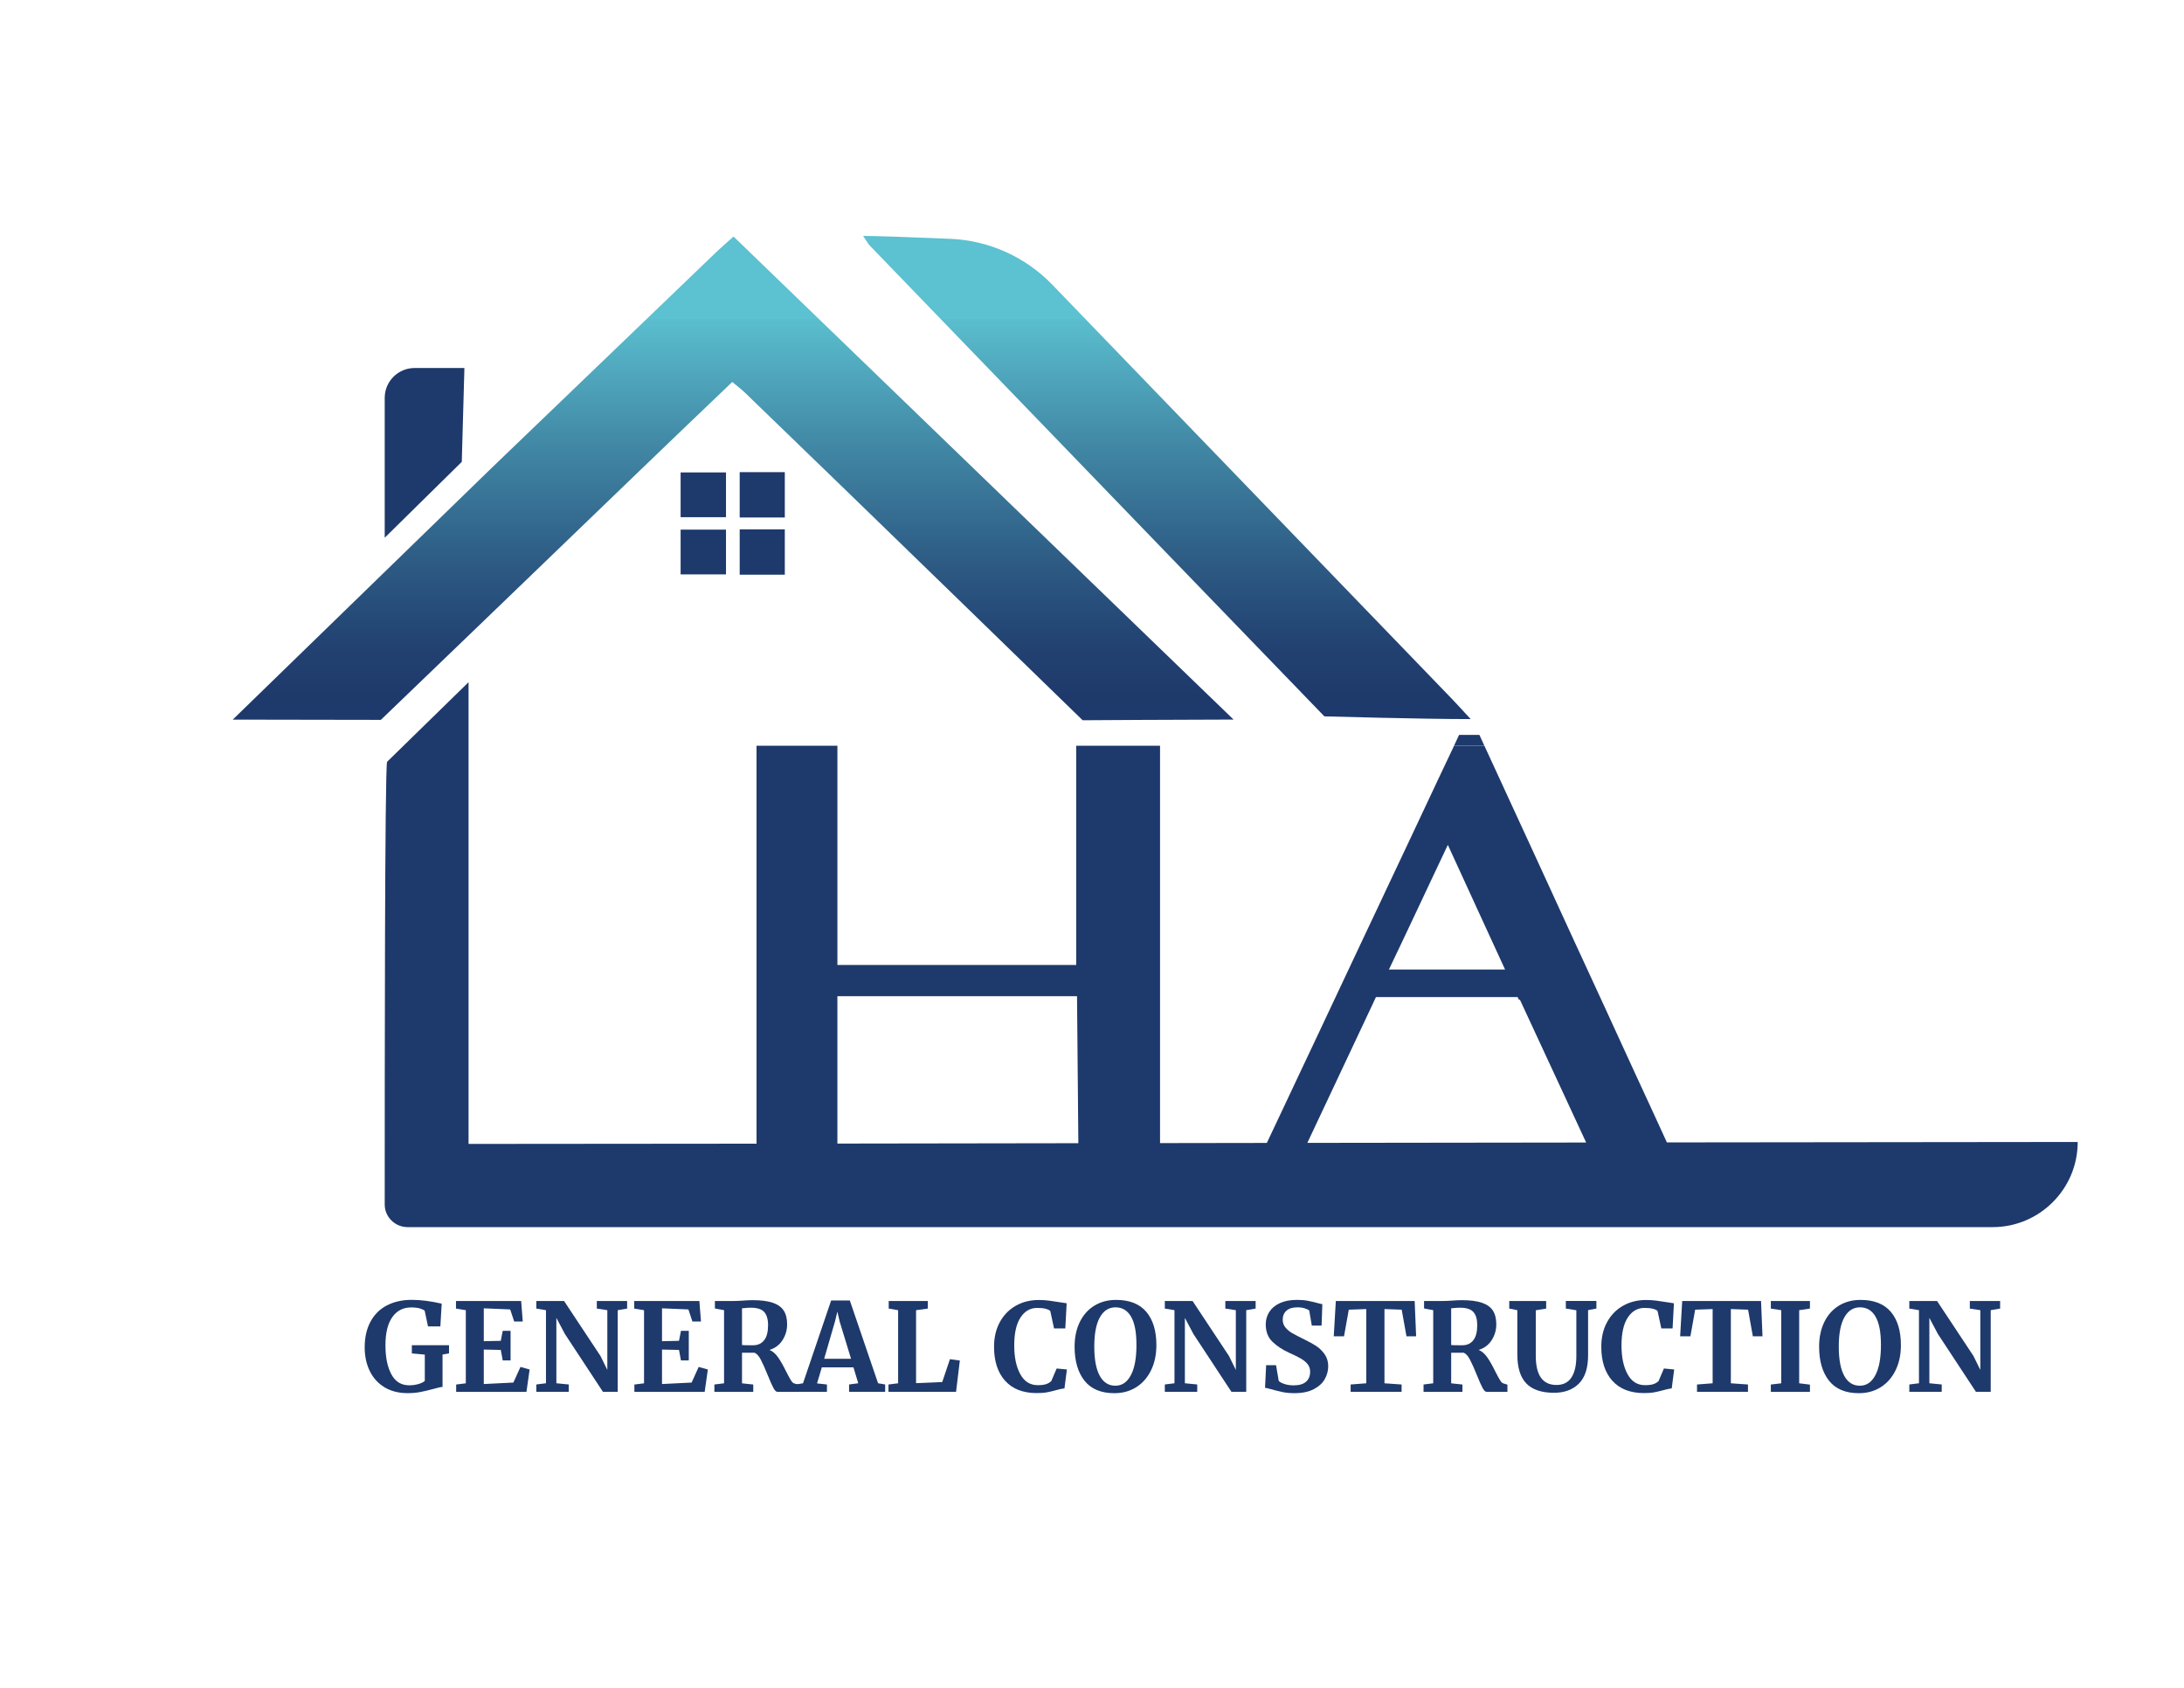 <svg xmlns="http://www.w3.org/2000/svg" xmlns:xlink="http://www.w3.org/1999/xlink" viewBox="0 0 792 612"><defs><style>      .cls-1 {        fill: #1e396b;      }      .cls-2 {        fill: url(#Degradado_sin_nombre_172);      }      .cls-3 {        fill: url(#Degradado_sin_nombre_172-2);      }    </style><linearGradient id="Degradado_sin_nombre_172" data-name="Degradado sin nombre 172" x1="265.87" y1="53.66" x2="265.87" y2="253.96" gradientUnits="userSpaceOnUse"><stop offset=".31" stop-color="#5cc1d0"></stop><stop offset=".31" stop-color="#5abece"></stop><stop offset=".55" stop-color="#4085a3"></stop><stop offset=".75" stop-color="#2d5b84"></stop><stop offset=".9" stop-color="#224272"></stop><stop offset="1" stop-color="#1e396b"></stop></linearGradient><linearGradient id="Degradado_sin_nombre_172-2" data-name="Degradado sin nombre 172" x1="423.15" y1="53.66" x2="423.15" y2="253.96" xlink:href="#Degradado_sin_nombre_172"></linearGradient></defs><g><g id="Capa_1"><g><g><g><path class="cls-1" d="M536.5,266.48h-7.38l-1.84,3.93h11.01l-1.8-3.93Z"></path><path class="cls-1" d="M445.02,444.95h0s14.68,0,14.68,0h0s-14.68,0-14.68,0ZM589.44,444.95h0s29.18,0,29.18,0h0s-29.18,0-29.18,0Z"></path></g><polygon class="cls-1" points="556.77 361.54 492.41 361.54 497.13 351.54 552.16 351.54 556.77 361.54"></polygon><path class="cls-2" d="M177.85,170.09c27.16-26.1,54.32-52.21,81.5-78.3,2.06-1.98,4.24-3.84,6.66-6.02,60.13,58.08,119.82,115.73,181.32,175.14-15.12,0-54.72.25-54.72.25,0,0-84.8-82.48-122.45-118.77-1.31-1.26-2.77-2.35-4.61-3.89-11.06,10.59-21.98,20.97-32.82,31.44-24.82,23.97-94.62,91.08-94.62,91.08,0,0-39.54-.09-53.71-.09,32.36-31.46,63.01-61.25,93.65-91.03,0,0-.21.2-.21.2Z"></path><path class="cls-1" d="M604.48,414.23l-.58-1.26-5.32-11.58-5.62-12.17-5.32-11.58-5.58-12.17-5.36-11.62-5.62-12.17-5.32-11.58-5.58-12.17-5.32-11.58-5.62-12.18-5.32-11.57-5.62-12.18h-11.01l-5.77,12.18-5.44,11.57-5.73,12.18-5.47,11.58-5.73,12.17-5.47,11.58-5.73,12.17-5.47,11.62-5.73,12.17-5.47,11.58-5.73,12.17-5.47,11.58-.68,1.45c-12.95.02-25.89.04-38.73.06v-144.08h-30.41v79.5h-86.59v-79.5h-29.33v144.29c-46.36.06-83.74.09-104.43.09v-167.42s-29.09,28.39-29.55,28.87c-.84,3.51-.85,112.93-.85,160.46v.07c.01,4.55,3.78,8.19,8.32,8.19h574.74c8.53,0,16.25-3.46,21.83-9.05,5.59-5.58,9.05-13.3,9.05-21.83-26.83,0-82.2.06-148.97.16ZM303.67,414.65v-53.44h86.9l.48,53.31c-30.52.05-60.07.09-87.38.13ZM474.09,414.4l23.04-48.93,1.38-2.96.45-.98,3.64-7.68,1.08-2.32,4.69-9.85,5.47-11.58,5.73-12.17,5.47-11.58,5.32,11.58,5.58,12.17,5.32,11.58,4.53,9.85,1.05,2.32,3.52,7.68.45.98h.38l24.01,51.76c-32.35.04-66.63.09-101.11.13Z"></path><path class="cls-3" d="M533.32,260.74c-17.78,0-53.05-.99-53.05-.99,0,0-110.78-114.63-164.9-170.75-.53-.55-.88-1.27-2.38-3.47,4.6,0,18.89.54,31.54,1.06,14.04.57,27.31,6.53,37.07,16.64,32.3,33.47,107.95,111.87,144.87,150.13,1.95,2.02,3.83,4.12,6.86,7.39Z"></path><path class="cls-1" d="M167.47,167.45l-27.96,27.53v-50.7c0-5.99,4.85-10.84,10.84-10.84h18.06l-.95,34.01Z"></path><g><path class="cls-1" d="M139.41,503c-2.35-1.43-4.13-3.41-5.34-5.92-1.21-2.51-1.82-5.35-1.82-8.51,0-3.63.7-6.75,2.11-9.35,1.4-2.6,3.39-4.57,5.96-5.9,2.57-1.33,5.57-2,9-2,3.22,0,6.84.46,10.86,1.37l-.49,8.25h-4.48l-1.2-5.67c-.3-.29-.86-.57-1.68-.82-.83-.25-1.91-.38-3.24-.38-2.9,0-5.17,1.17-6.83,3.52-1.66,2.35-2.48,5.74-2.48,10.17s.71,7.85,2.13,10.53,3.58,4.01,6.47,4.01c1.18,0,2.29-.15,3.32-.44,1.03-.29,1.82-.68,2.35-1.15v-9.53l-4.7-.44v-2.97h13.48v2.97l-2.35.4v11.75c-.62.03-1.74.28-3.37.75-1.89.5-3.51.88-4.85,1.13-1.35.25-2.83.38-4.45.38-3.25,0-6.05-.72-8.4-2.15Z"></path><path class="cls-1" d="M168.91,475.06l-3.55-.58v-2.75h23.63l.58,7.45h-3.1l-1.46-4.39-9.57-.4v11.92l6.16-.13.71-3.63h2.84v10.73h-2.84l-.71-3.81-6.16-.13v12.5l10.73-.53,2.57-5.67,3.32.93-1.15,8.11h-25.49v-2.66l3.5-.44v-26.51Z"></path><path class="cls-1" d="M197.99,475.06l-3.5-.58v-2.75h10.06l13.21,19.95,2.48,5.05v-21.67l-3.81-.58v-2.75h10.99v2.75l-3.41.58v29.61h-5.36l-13.79-20.97-3.1-5.85v23.71l4.48.44v2.66h-11.75v-2.66l3.5-.44v-26.51Z"></path><path class="cls-1" d="M233.54,475.06l-3.55-.58v-2.75h23.63l.58,7.45h-3.1l-1.46-4.39-9.57-.4v11.92l6.16-.13.71-3.63h2.84v10.73h-2.84l-.71-3.81-6.16-.13v12.5l10.73-.53,2.57-5.67,3.32.93-1.15,8.11h-25.49v-2.66l3.5-.44v-26.51Z"></path><path class="cls-1" d="M259.07,502.01l3.5-.44v-26.51l-3.32-.62v-2.7h6.43c.56,0,1.18-.01,1.86-.04.68-.03,1.2-.06,1.55-.09,1.54-.12,2.81-.18,3.81-.18,3.04,0,5.48.31,7.31.93,1.83.62,3.16,1.57,3.99,2.84.83,1.27,1.24,2.94,1.24,5.01s-.55,3.93-1.64,5.67c-1.09,1.74-2.67,2.94-4.74,3.59,1.18.5,2.23,1.42,3.15,2.75.92,1.33,1.89,3.06,2.93,5.19.74,1.45,1.31,2.49,1.71,3.12.4.64.79,1,1.17,1.09l1.46.44v2.62h-7.54c-.47,0-.97-.48-1.48-1.44-.52-.96-1.19-2.47-2.02-4.54-.98-2.42-1.82-4.31-2.53-5.67-.71-1.36-1.46-2.2-2.26-2.53h-4.57v11.08l4.08.44v2.66h-14.1v-2.66ZM277.11,485.96c.95-1.21,1.42-3.03,1.42-5.45,0-2.16-.47-3.75-1.4-4.79-.93-1.03-2.53-1.55-4.81-1.55-.83,0-1.53.04-2.11.11-.58.07-.95.11-1.13.11v13.3c.35.06,1.21.09,2.57.09h1.51c1.68,0,3-.61,3.94-1.82Z"></path><path class="cls-1" d="M301.4,471.55h6.78l10.24,30.01,2.57.44v2.66h-13.08v-2.66l3.32-.44-1.73-5.76h-11.48l-1.73,5.81,3.59.4v2.66h-11.3l-.04-2.66,2.66-.44,10.2-30.01ZM304.46,479.04l-.8-3.46-.84,3.5-3.95,13.61h9.75l-4.17-13.65Z"></path><path class="cls-1" d="M325.69,475.06l-3.41-.58v-2.75h14.18v2.75l-4.26.58v26.46l9.49-.4,2.79-8.29,3.59.49-1.37,11.35h-24.51v-2.66l3.5-.44v-26.51Z"></path><path class="cls-1" d="M364.47,500.65c-2.66-3-3.99-7.1-3.99-12.3,0-3.43.7-6.42,2.11-8.98,1.4-2.56,3.33-4.53,5.78-5.92,2.45-1.39,5.23-2.08,8.33-2.08,1.3,0,2.56.08,3.77.24,1.21.16,2.64.38,4.3.64,1.24.21,1.92.31,2.04.31l-.49,9.13h-4.08l-1.37-6.34c-.33-.33-.89-.59-1.68-.8s-1.82-.31-3.06-.31c-2.51,0-4.53,1.16-6.05,3.48-1.52,2.32-2.28,5.68-2.28,10.08s.72,7.73,2.17,10.42c1.45,2.69,3.56,4.03,6.34,4.03,1.33,0,2.36-.12,3.08-.38.72-.25,1.34-.61,1.84-1.09l1.95-4.57,3.72.35-.89,6.87c-.62.06-1.23.17-1.84.33-.61.16-.98.26-1.13.29-1.18.33-2.28.58-3.3.78s-2.27.29-3.75.29c-5.02,0-8.87-1.5-11.52-4.5Z"></path><path class="cls-1" d="M393.28,500.63c-2.39-3.01-3.59-7.12-3.59-12.32,0-3.4.63-6.38,1.88-8.95,1.26-2.57,3.02-4.55,5.3-5.94,2.28-1.39,4.89-2.08,7.85-2.08,4.88,0,8.53,1.44,10.97,4.32,2.44,2.88,3.66,6.91,3.66,12.08,0,3.43-.64,6.46-1.93,9.11s-3.08,4.69-5.38,6.14c-2.3,1.45-4.95,2.17-7.94,2.17-4.82,0-8.42-1.51-10.82-4.52ZM398.87,477.63c-1.36,2.39-2.04,5.94-2.04,10.64s.66,8.16,1.97,10.57c1.32,2.41,3.2,3.61,5.65,3.61s4.27-1.26,5.63-3.79,2.04-6.17,2.04-10.93-.65-8.04-1.95-10.31c-1.3-2.26-3.18-3.39-5.63-3.39s-4.31,1.2-5.67,3.59Z"></path><path class="cls-1" d="M425.91,475.06l-3.5-.58v-2.75h10.06l13.21,19.95,2.48,5.05v-21.67l-3.81-.58v-2.75h10.99v2.75l-3.41.58v29.61h-5.36l-13.79-20.97-3.1-5.85v23.71l4.48.44v2.66h-11.75v-2.66l3.5-.44v-26.51Z"></path><path class="cls-1" d="M465.09,504.75c-1.27-.27-2.69-.62-4.26-1.06-1.03-.29-1.73-.46-2.08-.49l.4-8.2h3.59l.98,5.72c.38.41,1.07.78,2.06,1.11s2.12.49,3.39.49c1.98,0,3.46-.44,4.45-1.31.99-.87,1.49-2.09,1.49-3.66,0-1.03-.3-1.93-.89-2.68-.59-.75-1.4-1.43-2.44-2.04-1.04-.61-2.45-1.31-4.26-2.11-2.45-1.12-4.48-2.46-6.09-4.01s-2.42-3.66-2.42-6.32c0-1.65.43-3.15,1.29-4.5.86-1.34,2.13-2.41,3.83-3.19,1.7-.78,3.77-1.17,6.23-1.17,1.45,0,2.73.1,3.83.31,1.11.21,2.31.49,3.61.84.77.21,1.34.34,1.73.4l-.27,7.76h-3.55l-.93-5.45c-.27-.27-.8-.52-1.6-.78s-1.68-.38-2.66-.38c-1.77,0-3.11.41-4.01,1.22-.9.81-1.35,1.9-1.35,3.26,0,1.09.33,2.04,1,2.84s1.47,1.47,2.42,2.02c.95.55,2.44,1.32,4.48,2.33,1.65.8,3.07,1.58,4.25,2.35s2.2,1.77,3.06,2.99c.86,1.23,1.29,2.67,1.29,4.32s-.41,3.18-1.22,4.65c-.81,1.48-2.14,2.7-3.99,3.68-1.85.98-4.2,1.46-7.07,1.46-1.6,0-3.03-.13-4.3-.4Z"></path><path class="cls-1" d="M495.46,474.66l-6.34.22-1.73,9.66h-3.72l.75-12.81h28.59l.53,12.81h-3.5l-1.73-9.66-6.25-.22v26.91l6.21.44v2.66h-18.48v-2.66l5.67-.44v-26.91Z"></path><path class="cls-1" d="M516.24,502.01l3.5-.44v-26.51l-3.32-.62v-2.7h6.43c.56,0,1.18-.01,1.86-.04.68-.03,1.2-.06,1.55-.09,1.54-.12,2.81-.18,3.81-.18,3.04,0,5.48.31,7.31.93,1.83.62,3.16,1.57,3.99,2.84.83,1.27,1.24,2.94,1.24,5.01s-.55,3.93-1.64,5.67c-1.09,1.74-2.67,2.94-4.74,3.59,1.18.5,2.23,1.42,3.15,2.75.92,1.33,1.89,3.06,2.93,5.19.74,1.45,1.31,2.49,1.71,3.12.4.64.79,1,1.17,1.09l1.46.44v2.62h-7.54c-.47,0-.97-.48-1.48-1.44-.52-.96-1.19-2.47-2.02-4.54-.97-2.42-1.82-4.31-2.53-5.67s-1.46-2.2-2.26-2.53h-4.57v11.08l4.08.44v2.66h-14.1v-2.66ZM534.28,485.96c.95-1.21,1.42-3.03,1.42-5.45,0-2.16-.46-3.75-1.4-4.79-.93-1.03-2.53-1.55-4.81-1.55-.83,0-1.53.04-2.11.11-.58.07-.95.11-1.13.11v13.3c.35.06,1.21.09,2.57.09h1.51c1.68,0,3-.61,3.95-1.82Z"></path><path class="cls-1" d="M553.52,501.65c-2.19-2.25-3.28-5.78-3.28-10.59v-16l-2.93-.58v-2.75h13.39v2.75l-3.77.62v16.53c0,7.03,2.5,10.55,7.49,10.55,2.45,0,4.27-.91,5.45-2.73,1.18-1.82,1.77-4.37,1.77-7.65v-16.71l-3.81-.62v-2.75h11.08v2.75l-3.01.58v16.4c0,4.61-1.12,8.02-3.35,10.24-2.23,2.22-5.24,3.32-9.02,3.32-4.49,0-7.83-1.12-10.02-3.37Z"></path><path class="cls-1" d="M584.68,500.65c-2.66-3-3.99-7.1-3.99-12.3,0-3.43.7-6.42,2.11-8.98,1.4-2.56,3.33-4.53,5.79-5.92,2.45-1.39,5.23-2.08,8.33-2.08,1.3,0,2.56.08,3.77.24,1.21.16,2.64.38,4.3.64,1.24.21,1.92.31,2.04.31l-.49,9.13h-4.08l-1.37-6.34c-.33-.33-.89-.59-1.68-.8s-1.82-.31-3.06-.31c-2.51,0-4.53,1.16-6.05,3.48-1.52,2.32-2.28,5.68-2.28,10.08s.72,7.73,2.17,10.42c1.45,2.69,3.56,4.03,6.34,4.03,1.33,0,2.36-.12,3.08-.38.72-.25,1.34-.61,1.84-1.09l1.95-4.57,3.72.35-.89,6.87c-.62.06-1.23.17-1.84.33-.61.16-.98.26-1.13.29-1.18.33-2.28.58-3.3.78s-2.27.29-3.75.29c-5.02,0-8.87-1.5-11.53-4.5Z"></path><path class="cls-1" d="M621.07,474.66l-6.34.22-1.73,9.66h-3.72l.75-12.81h28.59l.53,12.81h-3.5l-1.73-9.66-6.25-.22v26.91l6.21.44v2.66h-18.48v-2.66l5.67-.44v-26.91Z"></path><path class="cls-1" d="M645.94,475.06l-3.77-.58v-2.75h14.18v2.75l-3.9.58v26.51l3.9.49v2.62h-14.18v-2.66l3.77-.44v-26.51Z"></path><path class="cls-1" d="M663.27,500.63c-2.39-3.01-3.59-7.12-3.59-12.32,0-3.4.63-6.38,1.88-8.95,1.26-2.57,3.02-4.55,5.3-5.94,2.28-1.39,4.89-2.08,7.85-2.08,4.88,0,8.53,1.44,10.97,4.32,2.44,2.88,3.66,6.91,3.66,12.08,0,3.43-.64,6.46-1.93,9.11-1.29,2.64-3.08,4.69-5.39,6.14-2.3,1.45-4.95,2.17-7.93,2.17-4.82,0-8.42-1.51-10.82-4.52ZM668.85,477.63c-1.36,2.39-2.04,5.94-2.04,10.64s.66,8.16,1.97,10.57c1.31,2.41,3.2,3.61,5.65,3.61s4.27-1.26,5.63-3.79c1.36-2.53,2.04-6.17,2.04-10.93s-.65-8.04-1.95-10.31c-1.3-2.26-3.18-3.39-5.63-3.39s-4.31,1.2-5.67,3.59Z"></path><path class="cls-1" d="M695.89,475.06l-3.5-.58v-2.75h10.06l13.21,19.95,2.48,5.05v-21.67l-3.81-.58v-2.75h10.99v2.75l-3.41.58v29.61h-5.36l-13.79-20.97-3.1-5.85v23.71l4.48.44v2.66h-11.75v-2.66l3.5-.44v-26.51Z"></path></g></g><path class="cls-1" d="M284.6,187.64h-16.36v-16.44h16.36v16.44Z"></path><path class="cls-1" d="M246.82,187.53v-16.23h16.45v16.23h-16.45Z"></path><path class="cls-1" d="M284.6,208.38h-16.36v-16.44h16.36v16.44Z"></path><path class="cls-1" d="M246.82,208.27v-16.23h16.45v16.23h-16.45Z"></path></g></g></g></svg>